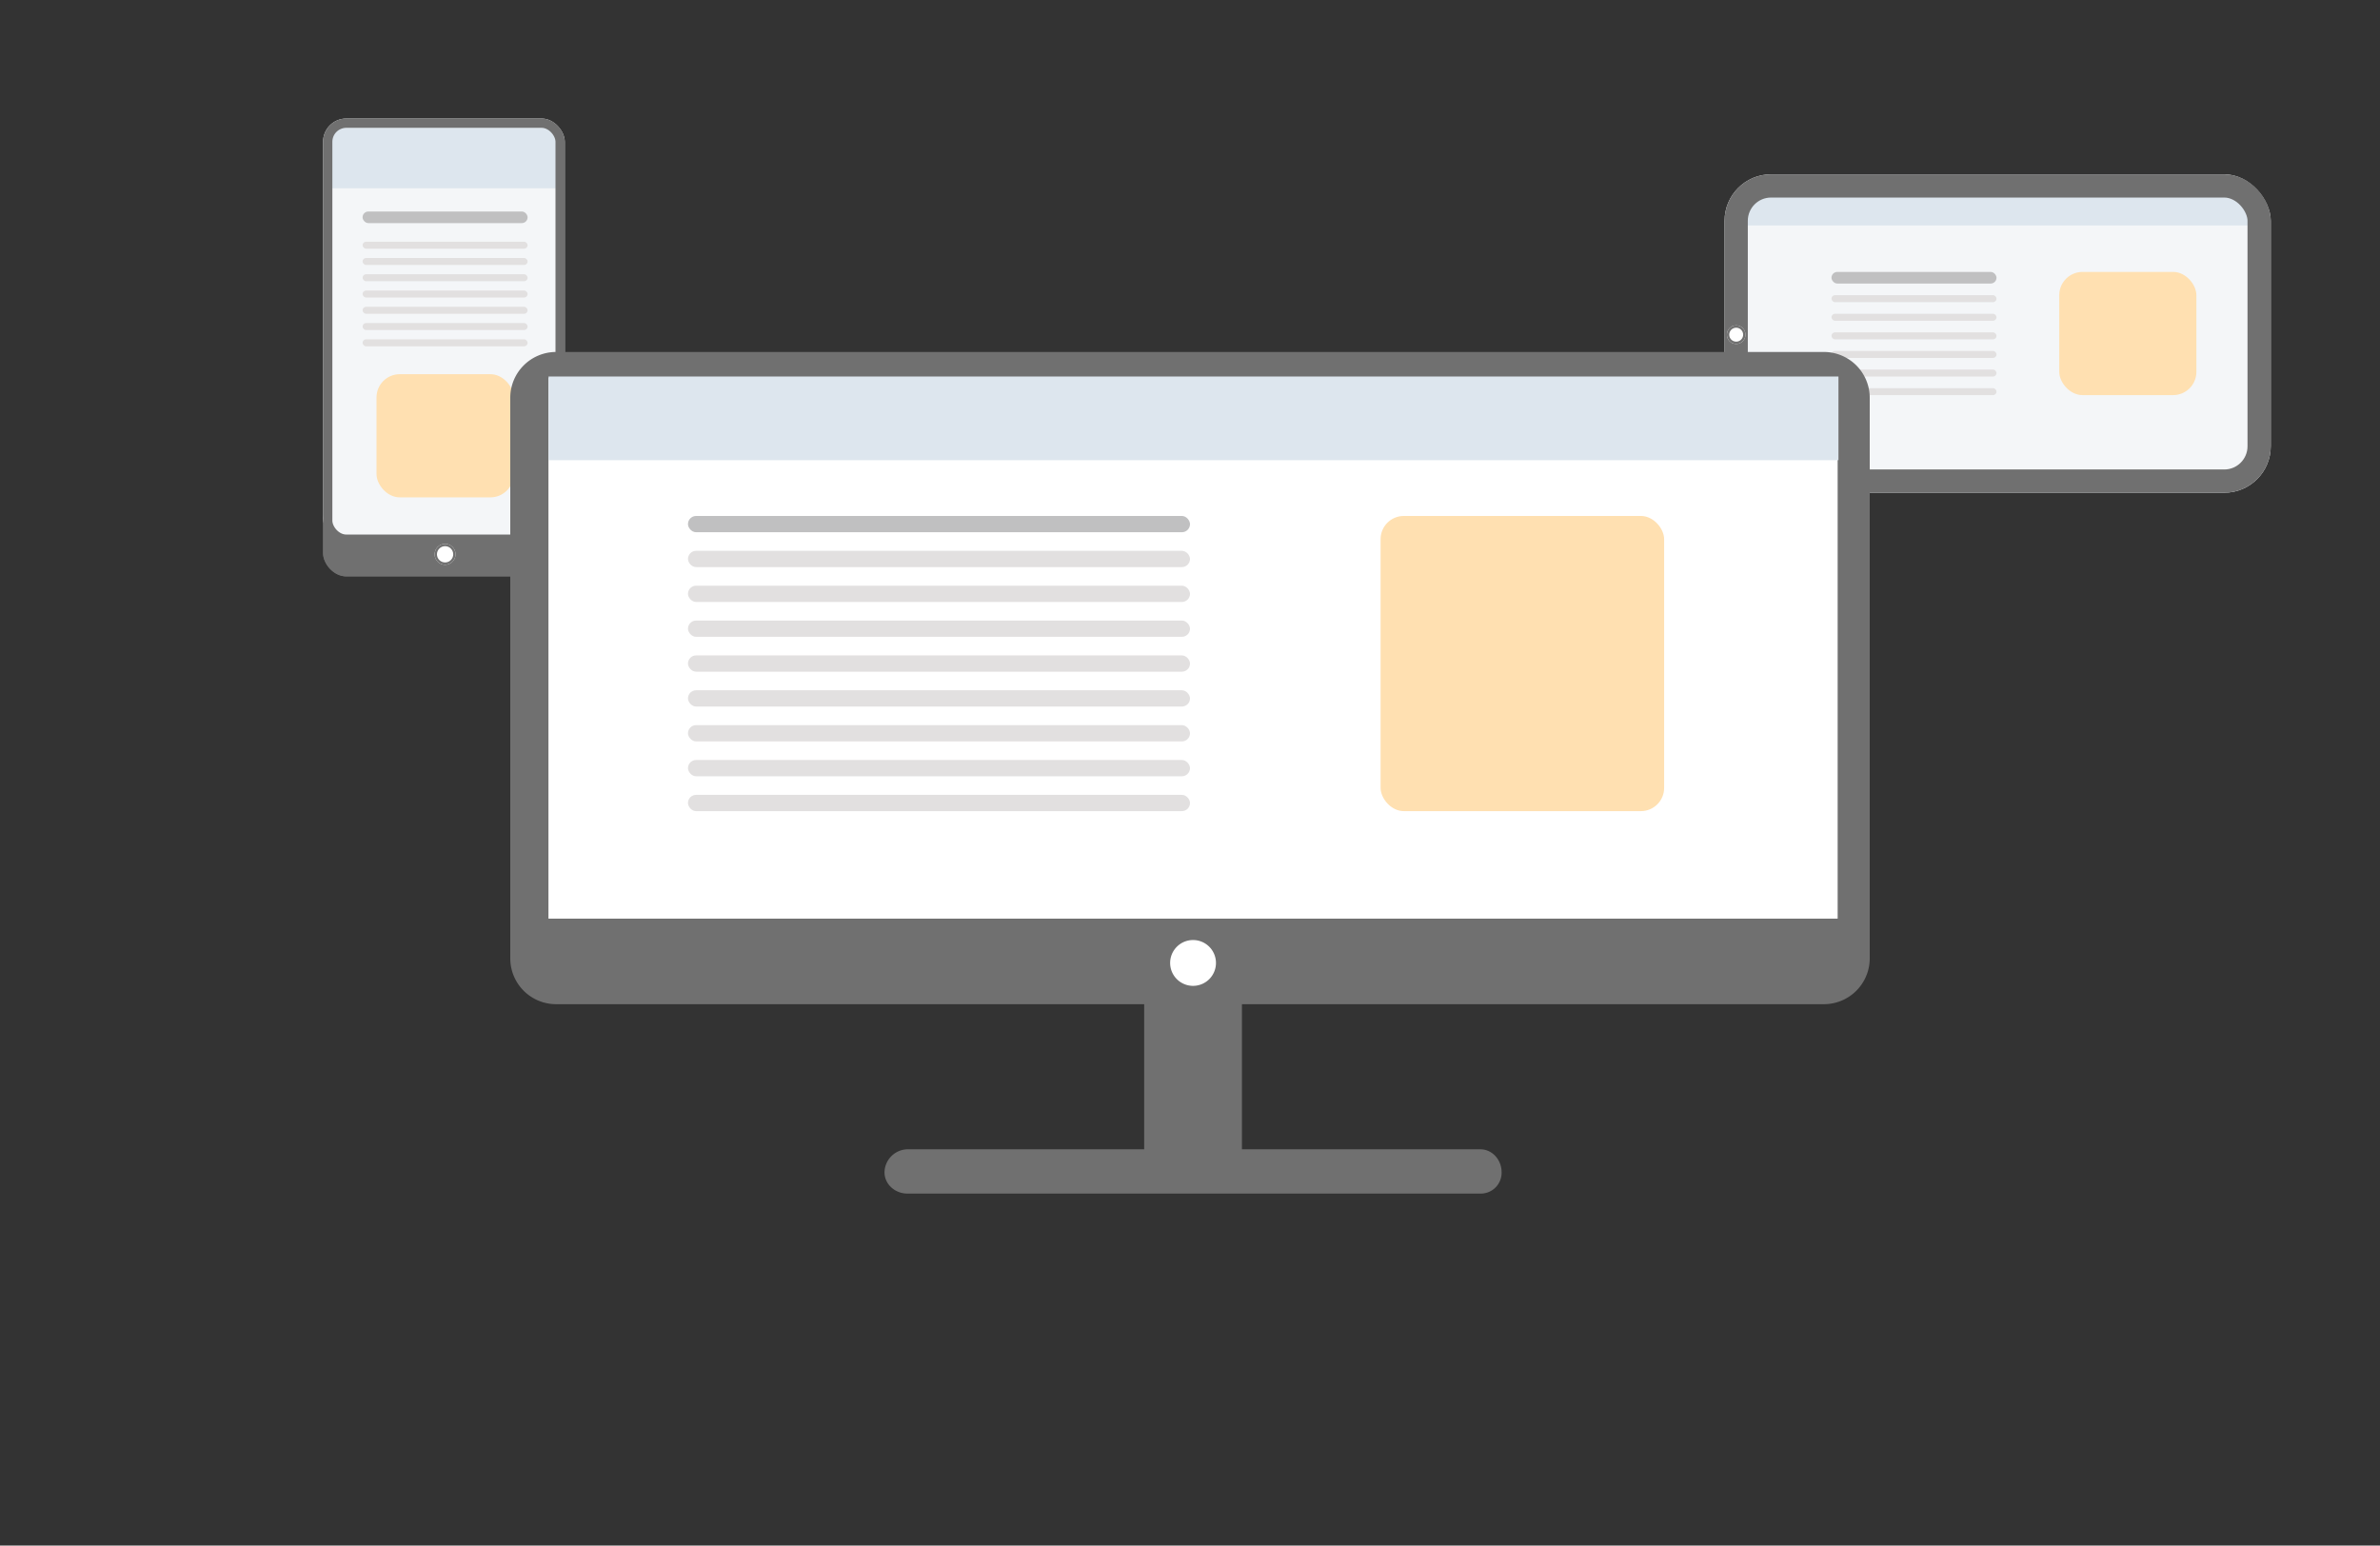 <svg xmlns="http://www.w3.org/2000/svg" xmlns:xlink="http://www.w3.org/1999/xlink" width="1024" height="665" viewBox="0 0 1024 665">
  <rect x="0" y="0" width="1024" height="665" fill="#333333" stroke="none"/>
  <defs>
    <clipPath id="clip-responsive-desktop">
      <rect width="1024" height="665"/>
    </clipPath>
  </defs>
  <g id="responsive-desktop" clip-path="url(#clip-responsive-desktop)">
    <g id="d_responsive-mobile" transform="translate(21 -191)">
      <g id="d_m_bordo_inferiore" data-name="d_m_bordo inferiore" transform="translate(118 405)" fill="#707070" stroke="#707070" stroke-width="1">
        <rect width="104" height="34" rx="10" stroke="none"/>
        <rect x="0.5" y="0.5" width="103" height="33" rx="9.5" fill="none"/>
      </g>
      <rect id="d_m_bg" width="104" height="182" rx="10" transform="translate(118 242)" fill="#f4f6f8"/>
      <g id="d_m_content_group">
        <rect id="d_m_content8" width="71" height="5" rx="2.5" transform="translate(135 282)" fill="#c0c0c1"/>
        <rect id="d_m_content7" width="71" height="3" rx="1.5" transform="translate(135 295)" fill="#e2e0e0"/>
        <rect id="d_m_content6" width="71" height="3" rx="1.5" transform="translate(135 302)" fill="#e2e0e0"/>
        <rect id="d_m_content5" width="71" height="3" rx="1.5" transform="translate(135 309)" fill="#e2e0e0"/>
        <rect id="d_m_content4" width="71" height="3" rx="1.5" transform="translate(135 316)" fill="#e2e0e0"/>
        <rect id="d_m_content3" width="71" height="3" rx="1.5" transform="translate(135 323)" fill="#e2e0e0"/>
        <rect id="d_m_content2" width="71" height="3" rx="1.5" transform="translate(135 330)" fill="#e2e0e0"/>
        <rect id="d_m_content1" width="71" height="3" rx="1.5" transform="translate(135 337)" fill="#e2e0e0"/>
        <rect id="d_m_content_image" width="59" height="53" rx="10" transform="translate(141 352)" fill="#ffe0b1"/>
      </g>
      <rect id="d_m_header" width="98" height="26" transform="translate(121 246)" fill="#dde6ee"/>
      <g id="d_m_bordo_interno" data-name="d_m_bordo interno" transform="translate(118 242)" fill="none" stroke="#707070" stroke-width="4">
        <rect width="104" height="183" rx="10" stroke="none"/>
        <rect x="2" y="2" width="100" height="179" rx="8" fill="none"/>
      </g>
      <g id="d_m_pulsante" transform="translate(166 425)" fill="#fff" stroke="#707070" stroke-width="1">
        <circle cx="4.5" cy="4.5" r="4.5" stroke="none"/>
        <circle cx="4.5" cy="4.5" r="4" fill="none"/>
      </g>
    </g>
    <g id="d_responsive-tablet" transform="translate(689 -180)">
      <rect id="d_t_bg" width="235" height="137" rx="20" transform="translate(53 255)" fill="#f4f6f8"/>
      <g id="d_t_content_group">
        <rect id="d_t_content7" width="71" height="5" rx="2.5" transform="translate(99 297)" fill="#c0c0c1"/>
        <rect id="d_t_content6" width="71" height="3" rx="1.5" transform="translate(99 307)" fill="#e2e0e0"/>
        <rect id="d_t_content5" width="71" height="3" rx="1.5" transform="translate(99 315)" fill="#e2e0e0"/>
        <rect id="d_t_content4" width="71" height="3" rx="1.5" transform="translate(99 323)" fill="#e2e0e0"/>
        <rect id="d_t_content3" width="71" height="3" rx="1.5" transform="translate(99 331)" fill="#e2e0e0"/>
        <rect id="d_t_content2" width="71" height="3" rx="1.5" transform="translate(99 339)" fill="#e2e0e0"/>
        <rect id="d_t_content1" width="71" height="3" rx="1.5" transform="translate(99 347)" fill="#e2e0e0"/>
        <rect id="d_t_content_image" width="59" height="53" rx="10" transform="translate(197 297)" fill="#ffe0b1"/>
      </g>
      <rect id="d_t_header" width="219" height="16" transform="translate(62 261)" fill="#dde6ee"/>
      <g id="d_t_bordo" transform="translate(53 255)" fill="none" stroke="#707070" stroke-width="10">
        <rect width="235" height="137" rx="20" stroke="none"/>
        <rect x="5" y="5" width="225" height="127" rx="15" fill="none"/>
      </g>
      <g id="d_t_pulsante" transform="translate(54 320)" fill="#fff" stroke="#707070" stroke-width="1">
        <circle cx="4" cy="4" r="4" stroke="none"/>
        <circle cx="4" cy="4" r="3.5" fill="none"/>
      </g>
    </g>
    <g id="d_desktop" transform="translate(164.545 104.441)">
      <path id="d_base" d="M9.858,0H256.309c5.263,0,9.2,4.6,9.2,9.858a8.978,8.978,0,0,1-9.2,9.2H9.858C4.6,19.059,0,15.121,0,9.858A10.1,10.1,0,0,1,9.858,0Z" transform="translate(216.014 390.059)" fill="#707070"/>
      <path id="d_colonna" d="M0,0H42.061V86.751H0Z" transform="translate(327.739 312.509)" fill="#707070"/>
      <path id="d_monitor_sfondo" d="M19.716,0H565.193a19.716,19.716,0,0,1,19.716,19.716V260.909a19.716,19.716,0,0,1-19.716,19.716H19.716A19.716,19.716,0,0,1,0,260.909V19.716A19.716,19.716,0,0,1,19.716,0Z" transform="translate(55 47)" fill="#707070"/>
      <path id="d_bg" d="M0,0H554.678V232.649H0Z" transform="translate(71.43 58.172)" fill="#fff"/>
      <g id="d_content_group" transform="translate(-164.545 -104.441)">
        <rect id="d_content8" width="216" height="7" rx="3.5" transform="translate(296 222)" fill="#c0c0c1"/>
        <rect id="d_content7" width="216" height="7" rx="3.5" transform="translate(296 237)" fill="#e2e0e0"/>
        <rect id="d_content6" width="216" height="7" rx="3.5" transform="translate(296 252)" fill="#e2e0e0"/>
        <rect id="d_content5" width="216" height="7" rx="3.5" transform="translate(296 267)" fill="#e2e0e0"/>
        <rect id="d_content4" width="216" height="7" rx="3.5" transform="translate(296 282)" fill="#e2e0e0"/>
        <rect id="d_content3" width="216" height="7" rx="3.5" transform="translate(296 297)" fill="#e2e0e0"/>
        <rect id="d_content2" width="216" height="7" rx="3.5" transform="translate(296 312)" fill="#e2e0e0"/>
        <rect id="d_content2-2" data-name="d_content2" width="216" height="7" rx="3.5" transform="translate(296 327)" fill="#e2e0e0"/>
        <rect id="d_content1" width="216" height="7" rx="3.5" transform="translate(296 342)" fill="#e2e0e0"/>
        <rect id="d_content_image" width="122" height="127" rx="10" transform="translate(594 222)" fill="#ffe0b1"/>
      </g>
      <rect id="d_header" width="555" height="36" transform="translate(71.455 57.559)" fill="#dde6ee"/>
      <path id="d_monitor_contorno" d="M19.716,0H565.193a19.716,19.716,0,0,1,19.716,19.716v204.39a19.716,19.716,0,0,1-19.716,19.716H19.716A19.716,19.716,0,0,1,0,224.106V19.716A19.716,19.716,0,0,1,19.716,0Z" transform="translate(55 47)" fill="none"/>
      <path id="d_pulsante" d="M9.858,0A9.858,9.858,0,1,1,0,9.858,9.858,9.858,0,0,1,9.858,0Z" transform="translate(338.911 300.023)" fill="#fff"/>
    </g>
  </g>
</svg>

